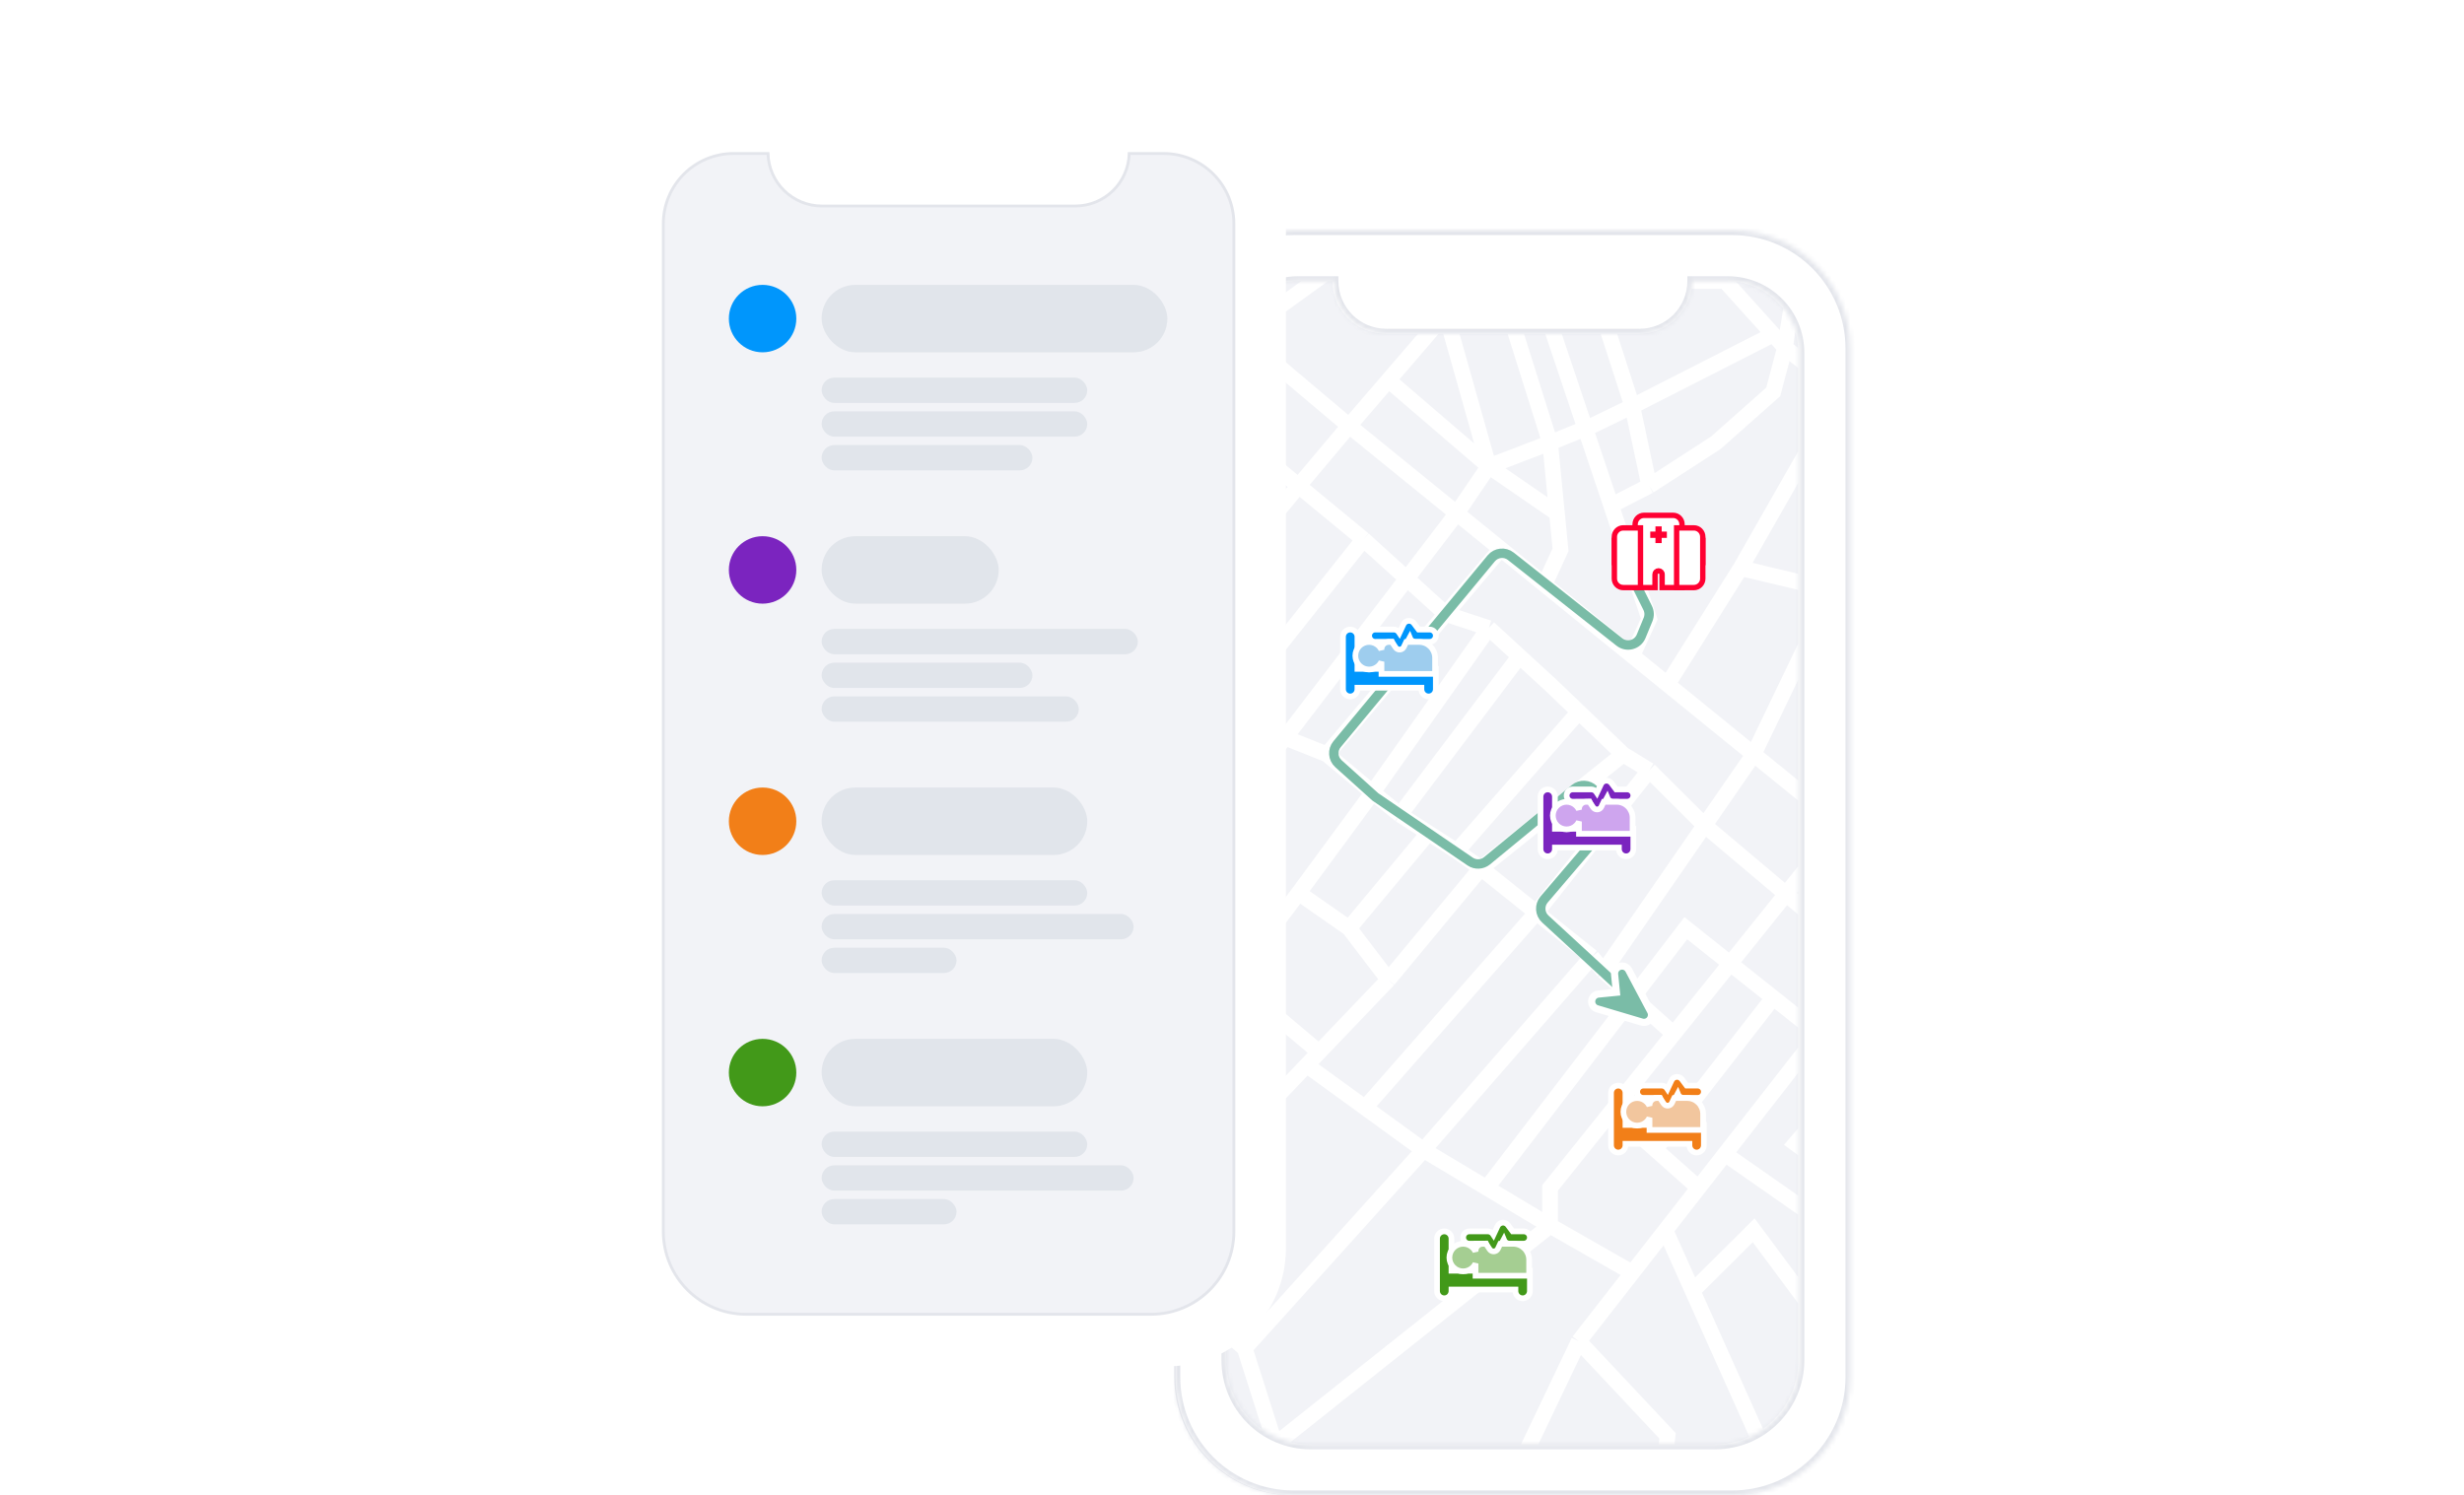 <?xml version="1.0"?>
<svg xmlns="http://www.w3.org/2000/svg" width="524" height="318" viewBox="0 0 524 318" fill="none">
<path d="M250.233 74.107C250.233 60.517 261.25 49.5 274.84 49.5H368.093C381.683 49.5 392.7 60.517 392.7 74.107V292.893C392.7 306.483 381.683 317.5 368.093 317.5H274.84C261.25 317.5 250.233 306.483 250.233 292.893V74.107Z" fill="white" stroke="#E3E5EB"/>
<g clip-path="url(#clip0_1684_16124)">
<path d="M260.493 75.003C260.493 66.585 267.318 59.76 275.736 59.76H283.358C283.358 65.926 288.357 70.925 294.523 70.925H298.894H306.515H321.759H329.38H337.002H344.624H348.41C354.576 70.925 359.575 65.926 359.575 59.76H367.197C375.615 59.76 382.44 66.585 382.44 75.003V289.307C382.44 299.211 374.411 307.24 364.506 307.24H278.426C268.522 307.24 260.493 299.211 260.493 289.307V75.003Z" fill="#F2F3F7"/>
<path d="M280.523 336.457L264.699 286.78M280.523 223.782L277.874 226.557M280.523 223.782L262.206 208.37M280.523 223.782L295.264 208.37M289.959 114.714L234.454 184.65L240.282 189.923L243.889 192.959M289.959 114.714L276.166 103.336M289.959 114.714L307.443 130.57M263.871 71.143L291.901 50.883L289.959 59.764L307.443 66.702M263.871 71.143L286.906 90.57M263.871 71.143L259.292 66.702M307.443 66.702V59.764H318.821M307.443 66.702L316.601 99.173M307.443 66.702L295.264 80.856M286.906 90.57L295.264 80.856M286.906 90.57L309.803 109.164M286.906 90.57L276.166 103.336M323.123 311.757L245.555 327.576L329.645 260.692M323.123 311.757L335.75 285.272M323.123 311.757L321.596 348.945M329.645 260.692V252.644L342.787 236.27M329.645 260.692L347.133 270.683M329.645 260.692L316.185 252.644M391.533 175.535L410.96 191.311L404.299 197.417L386.759 219.896M391.533 175.535L372.939 160.435M391.533 175.535L355.928 219.896M412.625 265.965L390.423 342.562L359.953 274.569M412.625 265.965L393.442 289.277M412.625 265.965L404.299 259.815M335.75 285.272L354.622 305.374L350.737 341.175L393.442 289.277M335.75 285.272L347.133 270.683M347.133 270.683L354.17 261.664M302.725 244.596L264.699 286.78M302.725 244.596L338.525 203.522M302.725 244.596L290.299 235.576M302.725 244.596L316.185 252.644M277.874 226.557L240.282 265.965L264.699 286.78M277.874 226.557L290.299 235.576M338.525 203.522L341.023 206.575M338.525 203.522L326.731 194.086M341.023 206.575L362.494 175.535M341.023 206.575L355.928 219.896M372.939 160.435L354.622 145.56M372.939 160.435L389.729 125.502M372.939 160.435L362.494 175.535M391.533 83.354L406.519 90.57L389.729 125.502M391.533 83.354L379.599 73.918M391.533 83.354L370.163 120.82M379.599 73.918L377.096 71.143M379.599 73.918L377.096 83.354L364.89 94.177L350.737 103.336M379.599 73.918L381.819 59.764H412.625V128.59L397.916 126.925L389.729 125.502M316.601 99.173L295.264 80.856M316.601 99.173L309.803 109.164M316.601 99.173L329.645 94.177M316.601 99.173L331.107 109.164M309.803 109.164L273.307 156.898M309.803 109.164L319.135 116.742M329.645 94.177L338.525 90.57L347.133 86.407M329.645 94.177L318.821 59.764M329.645 94.177L331.107 109.164M347.133 86.407L377.096 71.143M347.133 86.407L350.737 103.336M347.133 86.407L338.525 59.764M377.096 71.143L366.833 59.764H338.525M350.737 103.336L342.626 107.499M338.525 59.764H326.592M326.592 59.764H318.821M326.592 59.764L342.626 107.499M347.133 139.479L350.737 131.643L342.626 107.499M347.133 139.479L328.468 124.321M347.133 139.479L354.622 145.56M328.468 124.321L331.865 116.934L331.107 109.164M328.468 124.321L319.135 116.742M354.622 145.56L370.163 120.82M370.163 120.82L389.729 125.502M259.292 66.702L245.555 53.381V78.081L251.383 82.889M259.292 66.702L251.383 82.889M251.383 82.889L276.166 103.336M276.166 103.336L248.607 136.639L273.307 156.898M273.307 156.898L243.889 192.959M273.307 156.898L282.188 160.435M243.889 192.959L262.206 208.37M319.135 116.742L307.443 130.57M282.188 160.435L291.901 168.554M282.188 160.435L307.443 130.57M291.901 168.554L316.601 133.586M291.901 168.554L276.166 189.923M291.901 168.554L297.729 173.272M316.601 133.586L323.123 139.573M316.601 133.586L307.443 130.57M276.166 189.923L262.206 208.37M276.166 189.923L286.906 197.417M297.729 173.272L323.123 139.573M297.729 173.272L303.766 177.157M323.123 139.573L329.645 145.56L335.75 151.404M295.264 208.37L314.936 184.65M295.264 208.37L286.906 197.417M314.936 184.65L345.186 160.435M314.936 184.65L309.803 181.043M314.936 184.65L326.731 194.086M345.186 160.435L335.75 151.404M345.186 160.435L350.737 163.836M335.75 151.404L309.803 181.043M309.803 181.043L303.766 177.157M326.731 194.086L290.299 235.576M326.731 194.086L350.737 163.836M350.737 163.836L362.494 175.535M362.494 175.535L399.303 206.575L412.625 223.782L409.017 235.576L396.214 226.557M386.759 219.896L396.214 226.557M386.759 219.896L377.096 212.207M386.759 219.896L366.833 245.435M396.214 226.557L381.819 243.208L404.299 259.815M316.185 252.644L358.507 197.417L377.096 212.207M355.928 219.896L342.787 236.27M342.787 236.27L351.997 244.457M361.208 252.644L351.997 244.457M361.208 252.644L354.17 261.664M361.208 252.644L366.833 245.435M351.997 244.457L377.096 212.207M303.766 177.157L286.906 197.417M354.17 261.664L359.953 274.569M393.442 289.277L372.939 261.664L359.953 274.569M366.833 245.435L396.214 265.965L404.299 259.815" stroke="white" stroke-width="3.33"/>
<path d="M353 120.5H350.854C348.624 120.5 347.173 122.847 348.171 124.842L350.389 129.279C350.777 130.055 350.81 130.96 350.48 131.763L349.013 135.325C348.255 137.167 345.944 137.772 344.38 136.537L321.298 118.314C320.02 117.305 318.17 117.5 317.13 118.754L284.34 158.282C283.312 159.521 283.445 161.351 284.642 162.428L292.5 169.5L312.642 183.233C313.743 183.984 315.208 183.918 316.237 183.072L334.898 167.728C336.09 166.748 337.833 166.833 338.924 167.924L342.04 171.04C343.146 172.146 343.216 173.918 342.2 175.109L328.376 191.303C327.329 192.529 327.439 194.365 328.625 195.457L345.5 211" stroke="#7ABCA7" stroke-width="2" stroke-linecap="round"/>
<g filter="url(#filter0_d_1684_16124)">
<path d="M347.727 122.111V122.683H348.299H351.39H351.961V122.111V119.889C351.961 119.465 352.302 119.127 352.714 119.127C353.127 119.127 353.468 119.465 353.468 119.889V122.111V122.683H354.039H357.13H357.701V122.111V109.222C357.701 108.174 356.856 107.317 355.805 107.317H349.624C348.573 107.317 347.727 108.174 347.727 109.222V122.111ZM361.546 114.683H362.117V114.111V113.222V112.651H361.546H359.338C358.776 112.651 358.325 113.11 358.325 113.667C358.325 114.223 358.776 114.683 359.338 114.683H361.546ZM361.546 117.349H362.117V116.778V115.889V115.317H361.546H359.338C358.776 115.317 358.325 115.777 358.325 116.333C358.325 116.89 358.776 117.349 359.338 117.349H361.546ZM343.883 112.651H343.312V113.222V114.111V114.683H343.883H346.091C346.653 114.683 347.104 114.223 347.104 113.667C347.104 113.11 346.653 112.651 346.091 112.651H343.883ZM343.883 115.317H343.312V115.889V116.778V117.349H343.883H346.091C346.653 117.349 347.104 116.89 347.104 116.333C347.104 115.777 346.653 115.317 346.091 115.317H343.883ZM352.805 110.778V111.349H353.377H353.909V111.54H353.377H352.805V112.111V112.651H352.624V112.111V111.54H352.052H351.52V111.349H352.052H352.624V110.778V110.238H352.805V110.778Z" fill="white" stroke="#FF0032" stroke-width="1.143"/>
<path d="M343.312 113.222V113.54V113.794V114.111V115.889V116.206V116.46V116.778V120.778C343.312 121.826 344.158 122.683 345.208 122.683H348.299H348.87V122.111V110.556V109.984H348.299H345.208C344.158 109.984 343.312 110.841 343.312 111.889V113.222ZM357.13 109.984H356.559V110.556V122.111V122.683H357.13H360.221C361.271 122.683 362.117 121.826 362.117 120.778V116.778V116.46V116.206V115.889V114.111V113.794V113.54V113.222V111.889C362.117 110.841 361.271 109.984 360.221 109.984H357.13Z" fill="white" stroke="#FF0032" stroke-width="1.143"/>
</g>
<g filter="url(#filter1_d_1684_16124)">
<path d="M349.155 215.342C349.156 215.342 349.156 215.342 349.156 215.342C349.776 215.528 350.444 215.319 350.85 214.822C351.257 214.326 351.33 213.631 351.026 213.059C351.026 213.059 351.026 213.059 351.025 213.059L346.37 204.279C346.37 204.279 346.37 204.279 346.37 204.279C346.37 204.279 346.37 204.279 346.37 204.279C346.01 203.599 345.223 203.278 344.496 203.495C343.759 203.715 343.289 204.428 343.364 205.186L343.744 209.003L339.927 209.383C339.165 209.459 338.568 210.063 338.493 210.821C338.418 211.585 338.897 212.291 339.63 212.509C339.63 212.509 339.63 212.509 339.63 212.509L349.155 215.342Z" fill="#7ABCA7" stroke="white" stroke-width="1.528"/>
</g>
<g filter="url(#filter2_d_1684_16124)">
<path d="M300.687 130.13L300.687 130.13L300.685 130.127C300.411 129.766 299.97 129.569 299.517 129.613C299.061 129.657 298.661 129.942 298.467 130.358C298.467 130.359 298.467 130.359 298.467 130.359L297.597 132.213L297.488 132.049L297.487 132.047C297.245 131.686 296.839 131.467 296.403 131.467H292.467C291.744 131.467 291.165 132.052 291.165 132.771C291.165 133.491 291.744 134.076 292.467 134.076L292.47 134.076L296.012 134.057L296.66 135.499L296.68 135.544L296.708 135.585C296.966 135.974 297.417 136.201 297.891 136.163C298.351 136.125 298.77 135.846 298.969 135.413L298.99 135.368L299.003 135.32L299.384 133.932L299.803 133.15L299.915 133.421L299.944 133.492L299.99 133.553C300.233 133.879 300.618 134.076 301.032 134.076H304.045C304.767 134.076 305.347 133.491 305.347 132.771C305.347 132.052 304.767 131.467 304.045 131.467H301.686L300.687 130.13ZM288.674 139.834V133.004C288.674 132.156 287.99 131.467 287.14 131.467C286.291 131.467 285.607 132.156 285.607 133.004V144.16C285.607 145.007 286.291 145.697 287.14 145.697C287.99 145.697 288.674 145.007 288.674 144.16V143.837H302.28V144.16C302.28 145.007 302.964 145.697 303.813 145.697C304.663 145.697 305.347 145.007 305.347 144.16V141.371V140.441V139.834H304.74H303.813H288.674Z" fill="#0096FC" stroke="white" stroke-width="1.214"/>
<path d="M296.194 134.374L296.013 134.104H295.689H295.321C294.472 134.104 293.788 134.793 293.788 135.641V135.766C293.647 135.471 293.456 135.199 293.221 134.963C292.673 134.413 291.929 134.104 291.153 134.104C290.377 134.104 289.634 134.413 289.086 134.963C288.538 135.513 288.23 136.258 288.23 137.035C288.23 137.812 288.538 138.557 289.086 139.107C289.634 139.657 290.377 139.967 291.153 139.967C291.929 139.967 292.673 139.657 293.221 139.107C293.456 138.871 293.647 138.599 293.788 138.304V139.359V140.289V140.896H294.395H295.321H303.658H304.584H305.191V140.289V139.359V137.5C305.191 135.627 303.677 134.104 301.805 134.104H299.429H299.043L298.879 134.453L298.555 135.145L298.555 135.145C298.399 135.478 298.076 135.699 297.713 135.727C297.352 135.754 297 135.582 296.797 135.276L296.796 135.274L296.194 134.374Z" fill="#9ECDEE" stroke="white" stroke-width="1.214"/>
</g>
<g filter="url(#filter3_d_1684_16124)">
<path d="M342.687 164.13L342.687 164.13L342.685 164.127C342.411 163.766 341.97 163.569 341.517 163.613C341.061 163.657 340.661 163.942 340.467 164.358C340.467 164.359 340.467 164.359 340.467 164.359L339.597 166.213L339.488 166.049L339.487 166.047C339.245 165.686 338.839 165.467 338.403 165.467H334.467C333.744 165.467 333.165 166.052 333.165 166.771C333.165 167.491 333.744 168.076 334.467 168.076L334.47 168.076L338.012 168.057L338.66 169.499L338.68 169.544L338.708 169.585C338.966 169.974 339.417 170.201 339.891 170.163C340.351 170.125 340.77 169.846 340.969 169.413L340.99 169.368L341.003 169.32L341.384 167.932L341.803 167.15L341.915 167.421L341.944 167.492L341.99 167.553C342.233 167.879 342.618 168.076 343.032 168.076H346.045C346.767 168.076 347.347 167.491 347.347 166.771C347.347 166.052 346.767 165.467 346.045 165.467H343.686L342.687 164.13ZM330.674 173.834V167.004C330.674 166.156 329.99 165.467 329.14 165.467C328.291 165.467 327.607 166.156 327.607 167.004V178.16C327.607 179.007 328.291 179.697 329.14 179.697C329.99 179.697 330.674 179.007 330.674 178.16V177.837H344.28V178.16C344.28 179.007 344.964 179.697 345.813 179.697C346.663 179.697 347.347 179.007 347.347 178.16V175.371V174.441V173.834H346.74H345.813H330.674Z" fill="#7B24BF" stroke="white" stroke-width="1.214"/>
<path d="M338.194 168.374L338.013 168.104H337.689H337.321C336.472 168.104 335.788 168.793 335.788 169.641V169.766C335.647 169.471 335.456 169.199 335.221 168.963C334.673 168.413 333.929 168.104 333.153 168.104C332.377 168.104 331.634 168.413 331.086 168.963C330.538 169.513 330.23 170.258 330.23 171.035C330.23 171.812 330.538 172.557 331.086 173.107C331.634 173.657 332.377 173.967 333.153 173.967C333.929 173.967 334.673 173.657 335.221 173.107C335.456 172.871 335.647 172.599 335.788 172.304V173.359V174.289V174.896H336.395H337.321H345.658H346.584H347.191V174.289V173.359V171.5C347.191 169.627 345.677 168.104 343.805 168.104H341.429H341.043L340.879 168.453L340.555 169.145L340.555 169.145C340.399 169.478 340.076 169.699 339.713 169.727C339.352 169.754 339 169.582 338.797 169.276L338.796 169.274L338.194 168.374Z" fill="#CEA5EE" stroke="white" stroke-width="1.214"/>
</g>
<g filter="url(#filter4_d_1684_16124)">
<path d="M357.687 227.13L357.687 227.13L357.685 227.127C357.411 226.766 356.97 226.569 356.517 226.613C356.061 226.657 355.661 226.942 355.467 227.358C355.467 227.359 355.467 227.359 355.467 227.359L354.597 229.213L354.488 229.049L354.487 229.047C354.245 228.686 353.839 228.467 353.403 228.467H349.467C348.744 228.467 348.165 229.052 348.165 229.771C348.165 230.491 348.744 231.076 349.467 231.076L349.47 231.076L353.012 231.057L353.66 232.499L353.68 232.544L353.708 232.585C353.966 232.974 354.417 233.201 354.891 233.163C355.351 233.125 355.77 232.846 355.969 232.413L355.99 232.368L356.003 232.32L356.384 230.932L356.803 230.15L356.915 230.421L356.944 230.492L356.99 230.553C357.233 230.879 357.618 231.076 358.032 231.076H361.045C361.767 231.076 362.347 230.491 362.347 229.771C362.347 229.052 361.767 228.467 361.045 228.467H358.686L357.687 227.13ZM345.674 236.834V230.004C345.674 229.156 344.99 228.467 344.14 228.467C343.291 228.467 342.607 229.156 342.607 230.004V241.16C342.607 242.007 343.291 242.697 344.14 242.697C344.99 242.697 345.674 242.007 345.674 241.16V240.837H359.28V241.16C359.28 242.007 359.964 242.697 360.813 242.697C361.663 242.697 362.347 242.007 362.347 241.16V238.371V237.441V236.834H361.74H360.813H345.674Z" fill="#F27F18" stroke="white" stroke-width="1.214"/>
<path d="M353.194 231.374L353.013 231.104H352.689H352.321C351.472 231.104 350.788 231.793 350.788 232.641V232.766C350.647 232.471 350.456 232.199 350.221 231.963C349.673 231.413 348.929 231.104 348.153 231.104C347.377 231.104 346.634 231.413 346.086 231.963C345.538 232.513 345.23 233.258 345.23 234.035C345.23 234.812 345.538 235.557 346.086 236.107C346.634 236.657 347.377 236.967 348.153 236.967C348.929 236.967 349.673 236.657 350.221 236.107C350.456 235.871 350.647 235.599 350.788 235.304V236.359V237.289V237.896H351.395H352.321H360.658H361.584H362.191V237.289V236.359V234.5C362.191 232.627 360.677 231.104 358.805 231.104H356.429H356.043L355.879 231.453L355.555 232.145L355.555 232.145C355.399 232.478 355.076 232.699 354.713 232.727C354.352 232.754 354 232.582 353.797 232.276L353.796 232.274L353.194 231.374Z" fill="#F2C69E" stroke="white" stroke-width="1.214"/>
</g>
<g filter="url(#filter5_d_1684_16124)">
<path d="M320.687 258.13L320.687 258.13L320.685 258.127C320.411 257.766 319.97 257.569 319.517 257.613C319.061 257.657 318.661 257.942 318.467 258.358C318.467 258.359 318.467 258.359 318.467 258.359L317.597 260.213L317.488 260.049L317.487 260.047C317.245 259.686 316.839 259.467 316.403 259.467H312.467C311.744 259.467 311.165 260.052 311.165 260.771C311.165 261.491 311.744 262.076 312.467 262.076L312.47 262.076L316.012 262.057L316.66 263.499L316.68 263.544L316.708 263.585C316.966 263.974 317.417 264.201 317.891 264.163C318.351 264.125 318.77 263.846 318.969 263.413L318.99 263.368L319.003 263.32L319.384 261.932L319.803 261.15L319.915 261.421L319.944 261.492L319.99 261.553C320.233 261.879 320.618 262.076 321.032 262.076H324.045C324.767 262.076 325.347 261.491 325.347 260.771C325.347 260.052 324.767 259.467 324.045 259.467H321.686L320.687 258.13ZM308.674 267.834V261.004C308.674 260.156 307.99 259.467 307.14 259.467C306.291 259.467 305.607 260.156 305.607 261.004V272.16C305.607 273.007 306.291 273.697 307.14 273.697C307.99 273.697 308.674 273.007 308.674 272.16V271.837H322.28V272.16C322.28 273.007 322.964 273.697 323.813 273.697C324.663 273.697 325.347 273.007 325.347 272.16V269.371V268.441V267.834H324.74H323.813H308.674Z" fill="#429919" stroke="white" stroke-width="1.214"/>
<path d="M316.194 262.374L316.013 262.104H315.689H315.321C314.472 262.104 313.788 262.793 313.788 263.641V263.766C313.647 263.471 313.456 263.199 313.221 262.963C312.673 262.413 311.929 262.104 311.153 262.104C310.377 262.104 309.634 262.413 309.086 262.963C308.538 263.513 308.23 264.258 308.23 265.035C308.23 265.812 308.538 266.557 309.086 267.107C309.634 267.657 310.377 267.967 311.153 267.967C311.929 267.967 312.673 267.657 313.221 267.107C313.456 266.871 313.647 266.599 313.788 266.304V267.359V268.289V268.896H314.395H315.321H323.658H324.584H325.191V268.289V267.359V265.5C325.191 263.627 323.677 262.104 321.805 262.104H319.429H319.043L318.879 262.453L318.555 263.145L318.555 263.145C318.399 263.478 318.076 263.699 317.713 263.727C317.352 263.754 317 263.582 316.797 263.276L316.796 263.274L316.194 262.374Z" fill="#A5CE92" stroke="white" stroke-width="1.214"/>
</g>
</g>
<mask id="path-16-inside-1_1684_16124" fill="white">
<path fill-rule="evenodd" clip-rule="evenodd" d="M275.107 49C261.241 49 250 60.241 250 74.107V292.893C250 306.759 261.241 318 275.107 318H368.36C382.226 318 393.467 306.759 393.467 292.893V74.107C393.467 60.241 382.226 49 368.36 49H275.107ZM276.003 59.76C267.585 59.76 260.76 66.585 260.76 75.003V289.307C260.76 299.211 268.789 307.24 278.693 307.24H364.773C374.678 307.24 382.707 299.211 382.707 289.307V75.003C382.707 66.585 375.882 59.76 367.463 59.76H359.842C359.842 65.926 354.843 70.925 348.677 70.925H344.89H337.269H329.647H322.025H306.782H299.16H294.789C288.623 70.925 283.625 65.926 283.625 59.76H276.003Z"/>
</mask>
<path fill-rule="evenodd" clip-rule="evenodd" d="M275.107 49C261.241 49 250 60.241 250 74.107V292.893C250 306.759 261.241 318 275.107 318H368.36C382.226 318 393.467 306.759 393.467 292.893V74.107C393.467 60.241 382.226 49 368.36 49H275.107ZM276.003 59.76C267.585 59.76 260.76 66.585 260.76 75.003V289.307C260.76 299.211 268.789 307.24 278.693 307.24H364.773C374.678 307.24 382.707 299.211 382.707 289.307V75.003C382.707 66.585 375.882 59.76 367.463 59.76H359.842C359.842 65.926 354.843 70.925 348.677 70.925H344.89H337.269H329.647H322.025H306.782H299.16H294.789C288.623 70.925 283.625 65.926 283.625 59.76H276.003Z" fill="white"/>
<path d="M359.842 59.76V58.76H358.842V59.76H359.842ZM283.625 59.76H284.625V58.76H283.625V59.76ZM251 74.107C251 60.793 261.793 50 275.107 50V48C260.688 48 249 59.688 249 74.107H251ZM251 292.893V74.107H249V292.893H251ZM275.107 317C261.793 317 251 306.207 251 292.893H249C249 307.312 260.688 319 275.107 319V317ZM368.36 317H275.107V319H368.36V317ZM392.467 292.893C392.467 306.207 381.674 317 368.36 317V319C382.778 319 394.467 307.312 394.467 292.893H392.467ZM392.467 74.107V292.893H394.467V74.107H392.467ZM368.36 50C381.674 50 392.467 60.793 392.467 74.107H394.467C394.467 59.688 382.778 48 368.36 48V50ZM275.107 50H368.36V48H275.107V50ZM261.76 75.003C261.76 67.137 268.137 60.76 276.003 60.76V58.76C267.032 58.76 259.76 66.032 259.76 75.003H261.76ZM261.76 289.307V75.003H259.76V289.307H261.76ZM278.693 306.24C269.341 306.24 261.76 298.659 261.76 289.307H259.76C259.76 299.763 268.237 308.24 278.693 308.24V306.24ZM364.773 306.24H278.693V308.24H364.773V306.24ZM381.707 289.307C381.707 298.659 374.125 306.24 364.773 306.24V308.24C375.23 308.24 383.707 299.763 383.707 289.307H381.707ZM381.707 75.003V289.307H383.707V75.003H381.707ZM367.463 60.76C375.33 60.76 381.707 67.137 381.707 75.003H383.707C383.707 66.032 376.434 58.76 367.463 58.76V60.76ZM359.842 60.76H367.463V58.76H359.842V60.76ZM348.677 71.925C355.395 71.925 360.842 66.478 360.842 59.76H358.842C358.842 65.374 354.291 69.925 348.677 69.925V71.925ZM344.89 71.925H348.677V69.925H344.89V71.925ZM337.269 71.925H344.89V69.925H337.269V71.925ZM329.647 71.925H337.269V69.925H329.647V71.925ZM322.025 71.925H329.647V69.925H322.025V71.925ZM306.782 71.925H322.025V69.925H306.782V71.925ZM299.16 71.925H306.782V69.925H299.16V71.925ZM294.789 71.925H299.16V69.925H294.789V71.925ZM282.625 59.76C282.625 66.478 288.071 71.925 294.789 71.925V69.925C289.176 69.925 284.625 65.374 284.625 59.76H282.625ZM276.003 60.76H283.625V58.76H276.003V60.76Z" fill="#E3E5EB" mask="url(#path-16-inside-1_1684_16124)"/>
<g filter="url(#filter6_d_1684_16124)">
<path d="M130 43.107C130 29.241 141.241 18 155.107 18H248.36C262.226 18 273.467 29.241 273.467 43.107V261.893C273.467 275.759 262.226 287 248.36 287H155.107C141.241 287 130 275.759 130 261.893V43.107Z" fill="white"/>
<path d="M141.063 44.003C141.063 35.752 147.752 29.063 156.003 29.063H163.326C163.486 35.257 168.558 40.228 174.79 40.228H179.161H186.782H202.026H209.647H217.269H224.891H228.677C234.909 40.228 239.98 35.257 240.141 29.063H247.463C255.715 29.063 262.403 35.752 262.403 44.003V258.307C262.403 268.044 254.51 275.937 244.773 275.937H158.693C148.956 275.937 141.063 268.044 141.063 258.307V44.003Z" fill="#F2F3F7" stroke="#E3E5EB" stroke-width="0.606"/>
<circle cx="162.173" cy="64.173" r="7.173" fill="#0096FC"/>
<rect x="174.727" y="57" width="73.527" height="14.347" rx="7.173" fill="#E1E5EB"/>
<rect x="174.727" y="76.727" width="56.49" height="5.38" rx="2.69" fill="#E1E5EB"/>
<rect x="174.727" y="83.9" width="56.49" height="5.38" rx="2.69" fill="#E1E5EB"/>
<rect x="174.727" y="91.073" width="44.833" height="5.38" rx="2.69" fill="#E1E5EB"/>
<circle cx="162.173" cy="117.627" r="7.173" fill="#7B24BF"/>
<rect x="174.727" y="110.453" width="37.66" height="14.347" rx="7.173" fill="#E1E5EB"/>
<rect x="174.727" y="130.18" width="67.25" height="5.38" rx="2.69" fill="#E1E5EB"/>
<rect x="174.727" y="137.353" width="44.833" height="5.38" rx="2.69" fill="#E1E5EB"/>
<rect x="174.727" y="144.527" width="54.697" height="5.38" rx="2.69" fill="#E1E5EB"/>
<circle cx="162.173" cy="171.08" r="7.173" fill="#F27F18"/>
<rect x="174.727" y="163.907" width="56.49" height="14.347" rx="7.173" fill="#E1E5EB"/>
<rect x="174.727" y="183.633" width="56.49" height="5.38" rx="2.69" fill="#E1E5EB"/>
<rect x="174.727" y="190.807" width="66.353" height="5.38" rx="2.69" fill="#E1E5EB"/>
<rect x="174.727" y="197.98" width="28.693" height="5.38" rx="2.69" fill="#E1E5EB"/>
<circle cx="162.173" cy="224.533" r="7.173" fill="#429919"/>
<rect x="174.727" y="217.36" width="56.49" height="14.347" rx="7.173" fill="#E1E5EB"/>
<rect x="174.727" y="237.087" width="56.49" height="5.38" rx="2.69" fill="#E1E5EB"/>
<rect x="174.727" y="244.26" width="66.353" height="5.38" rx="2.69" fill="#E1E5EB"/>
<rect x="174.727" y="251.433" width="28.693" height="5.38" rx="2.69" fill="#E1E5EB"/>
</g>
<defs>
<filter id="filter0_d_1684_16124" x="338.169" y="104.46" width="29.091" height="25.651" filterUnits="userSpaceOnUse" color-interpolation-filters="sRGB">
<feFlood flood-opacity="0" result="BackgroundImageFix"/>
<feColorMatrix in="SourceAlpha" type="matrix" values="0 0 0 0 0 0 0 0 0 0 0 0 0 0 0 0 0 0 127 0" result="hardAlpha"/>
<feOffset dy="2.286"/>
<feGaussianBlur stdDeviation="2.286"/>
<feComposite in2="hardAlpha" operator="out"/>
<feColorMatrix type="matrix" values="0 0 0 0 0 0 0 0 0 0 0 0 0 0 0 0 0 0 0.15 0"/>
<feBlend mode="normal" in2="BackgroundImageFix" result="effect1_dropShadow_1684_16124"/>
<feBlend mode="normal" in="SourceGraphic" in2="effect1_dropShadow_1684_16124" result="shape"/>
</filter>
<filter id="filter1_d_1684_16124" x="331.926" y="198.963" width="28.206" height="28.206" filterUnits="userSpaceOnUse" color-interpolation-filters="sRGB">
<feFlood flood-opacity="0" result="BackgroundImageFix"/>
<feColorMatrix in="SourceAlpha" type="matrix" values="0 0 0 0 0 0 0 0 0 0 0 0 0 0 0 0 0 0 127 0" result="hardAlpha"/>
<feOffset dy="2.037"/>
<feGaussianBlur stdDeviation="2.037"/>
<feComposite in2="hardAlpha" operator="out"/>
<feColorMatrix type="matrix" values="0 0 0 0 0 0 0 0 0 0 0 0 0 0 0 0 0 0 0.15 0"/>
<feBlend mode="normal" in2="BackgroundImageFix" result="effect1_dropShadow_1684_16124"/>
<feBlend mode="normal" in="SourceGraphic" in2="effect1_dropShadow_1684_16124" result="shape"/>
</filter>
<filter id="filter2_d_1684_16124" x="280.143" y="126.467" width="30.669" height="27.123" filterUnits="userSpaceOnUse" color-interpolation-filters="sRGB">
<feFlood flood-opacity="0" result="BackgroundImageFix"/>
<feColorMatrix in="SourceAlpha" type="matrix" values="0 0 0 0 0 0 0 0 0 0 0 0 0 0 0 0 0 0 127 0" result="hardAlpha"/>
<feOffset dy="2.429"/>
<feGaussianBlur stdDeviation="2.429"/>
<feComposite in2="hardAlpha" operator="out"/>
<feColorMatrix type="matrix" values="0 0 0 0 0 0 0 0 0 0 0 0 0 0 0 0 0 0 0.15 0"/>
<feBlend mode="normal" in2="BackgroundImageFix" result="effect1_dropShadow_1684_16124"/>
<feBlend mode="normal" in="SourceGraphic" in2="effect1_dropShadow_1684_16124" result="shape"/>
</filter>
<filter id="filter3_d_1684_16124" x="322.143" y="160.467" width="30.669" height="27.123" filterUnits="userSpaceOnUse" color-interpolation-filters="sRGB">
<feFlood flood-opacity="0" result="BackgroundImageFix"/>
<feColorMatrix in="SourceAlpha" type="matrix" values="0 0 0 0 0 0 0 0 0 0 0 0 0 0 0 0 0 0 127 0" result="hardAlpha"/>
<feOffset dy="2.429"/>
<feGaussianBlur stdDeviation="2.429"/>
<feComposite in2="hardAlpha" operator="out"/>
<feColorMatrix type="matrix" values="0 0 0 0 0 0 0 0 0 0 0 0 0 0 0 0 0 0 0.15 0"/>
<feBlend mode="normal" in2="BackgroundImageFix" result="effect1_dropShadow_1684_16124"/>
<feBlend mode="normal" in="SourceGraphic" in2="effect1_dropShadow_1684_16124" result="shape"/>
</filter>
<filter id="filter4_d_1684_16124" x="337.143" y="223.467" width="30.669" height="27.123" filterUnits="userSpaceOnUse" color-interpolation-filters="sRGB">
<feFlood flood-opacity="0" result="BackgroundImageFix"/>
<feColorMatrix in="SourceAlpha" type="matrix" values="0 0 0 0 0 0 0 0 0 0 0 0 0 0 0 0 0 0 127 0" result="hardAlpha"/>
<feOffset dy="2.429"/>
<feGaussianBlur stdDeviation="2.429"/>
<feComposite in2="hardAlpha" operator="out"/>
<feColorMatrix type="matrix" values="0 0 0 0 0 0 0 0 0 0 0 0 0 0 0 0 0 0 0.15 0"/>
<feBlend mode="normal" in2="BackgroundImageFix" result="effect1_dropShadow_1684_16124"/>
<feBlend mode="normal" in="SourceGraphic" in2="effect1_dropShadow_1684_16124" result="shape"/>
</filter>
<filter id="filter5_d_1684_16124" x="300.143" y="254.467" width="30.669" height="27.123" filterUnits="userSpaceOnUse" color-interpolation-filters="sRGB">
<feFlood flood-opacity="0" result="BackgroundImageFix"/>
<feColorMatrix in="SourceAlpha" type="matrix" values="0 0 0 0 0 0 0 0 0 0 0 0 0 0 0 0 0 0 127 0" result="hardAlpha"/>
<feOffset dy="2.429"/>
<feGaussianBlur stdDeviation="2.429"/>
<feComposite in2="hardAlpha" operator="out"/>
<feColorMatrix type="matrix" values="0 0 0 0 0 0 0 0 0 0 0 0 0 0 0 0 0 0 0.15 0"/>
<feBlend mode="normal" in2="BackgroundImageFix" result="effect1_dropShadow_1684_16124"/>
<feBlend mode="normal" in="SourceGraphic" in2="effect1_dropShadow_1684_16124" result="shape"/>
</filter>
<filter id="filter6_d_1684_16124" x="108.48" y="0.067" width="186.507" height="312.04" filterUnits="userSpaceOnUse" color-interpolation-filters="sRGB">
<feFlood flood-opacity="0" result="BackgroundImageFix"/>
<feColorMatrix in="SourceAlpha" type="matrix" values="0 0 0 0 0 0 0 0 0 0 0 0 0 0 0 0 0 0 127 0" result="hardAlpha"/>
<feOffset dy="3.587"/>
<feGaussianBlur stdDeviation="10.76"/>
<feComposite in2="hardAlpha" operator="out"/>
<feColorMatrix type="matrix" values="0 0 0 0 0 0 0 0 0 0 0 0 0 0 0 0 0 0 0.25 0"/>
<feBlend mode="normal" in2="BackgroundImageFix" result="effect1_dropShadow_1684_16124"/>
<feBlend mode="normal" in="SourceGraphic" in2="effect1_dropShadow_1684_16124" result="shape"/>
</filter>
<clipPath id="clip0_1684_16124">
<rect width="121.947" height="247.48" fill="white" transform="translate(260.493 59.76)"/>
</clipPath>
</defs>
</svg>
